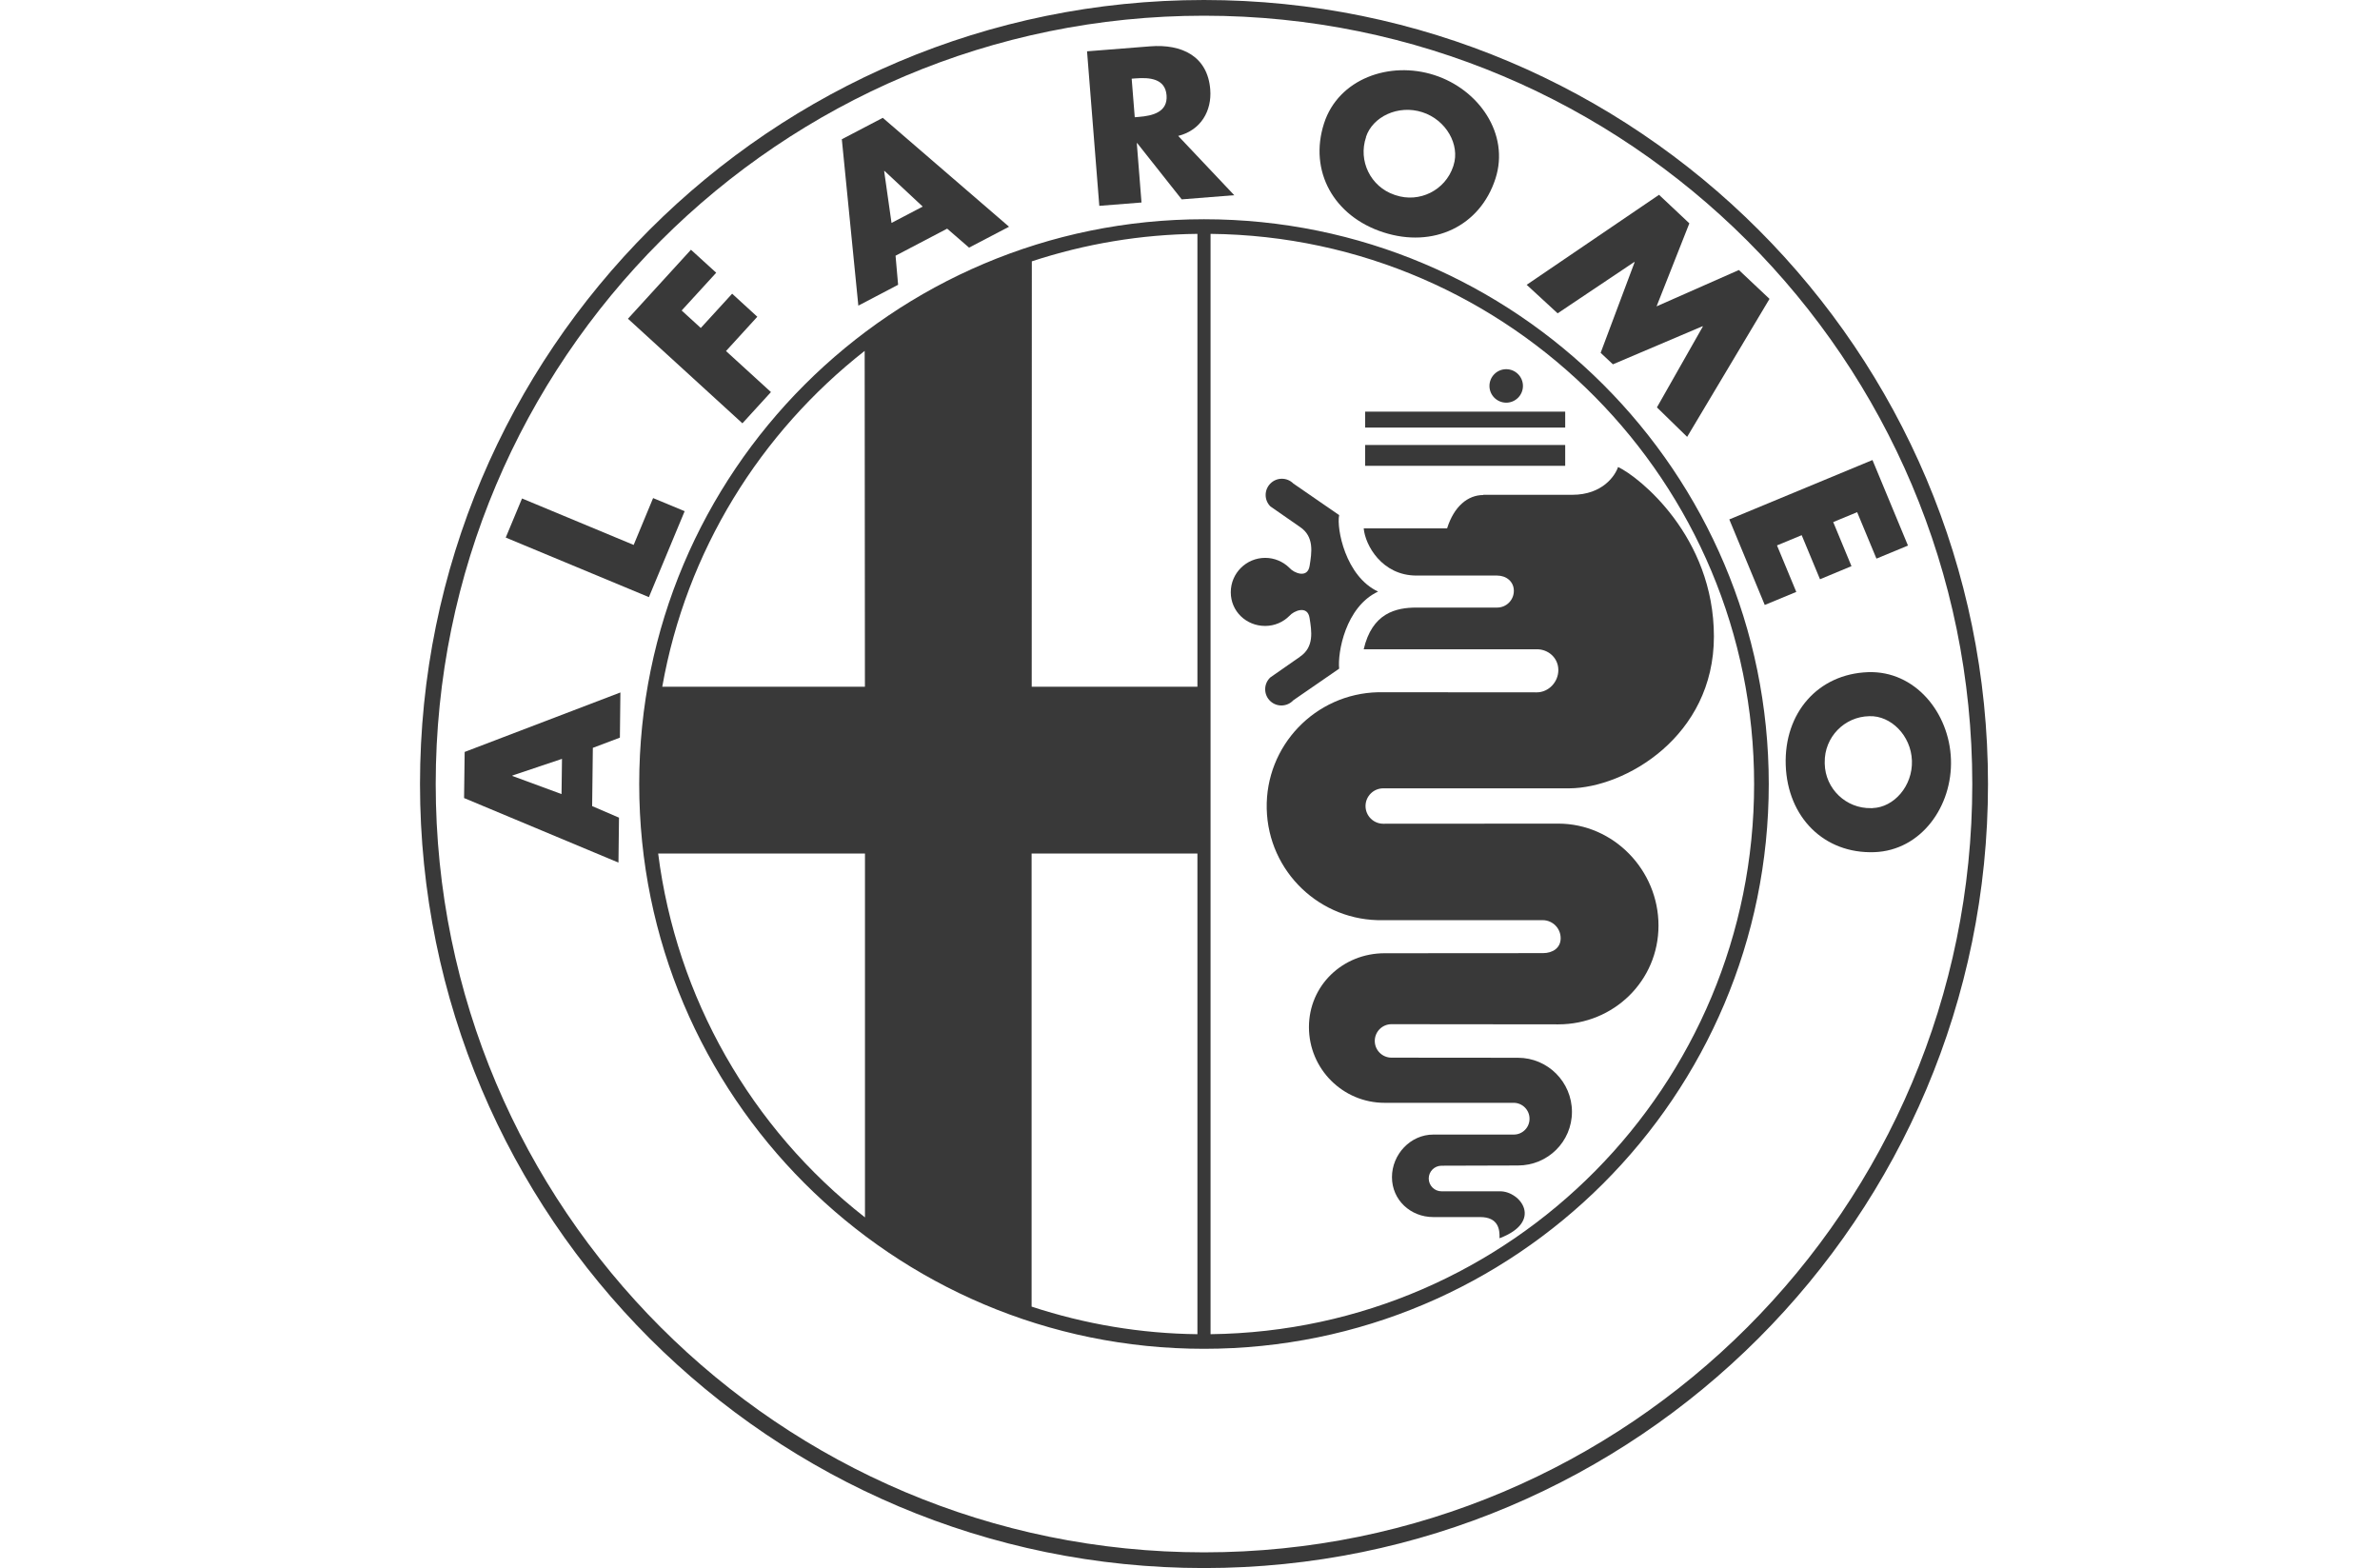 <svg xmlns="http://www.w3.org/2000/svg" fill="none" viewBox="0 0 85 56" height="56" width="85">
<g clip-path="url(#clip0_1090_4412)">
<path fill="#393939" d="M43 0C27.537 0 15 12.537 15 28C15 43.463 27.537 56 43 56C58.463 56 71 43.465 71 28C71 12.535 58.465 0 43 0ZM43 55.439C27.845 55.439 15.561 43.153 15.561 28C15.561 12.847 27.845 0.561 43 0.561C58.155 0.561 70.439 12.845 70.439 28C70.439 43.155 58.155 55.439 43 55.439Z"></path>
<path fill="#393939" d="M43 7.83C31.86 7.83 22.829 16.86 22.829 28C22.829 39.14 31.86 48.17 43 48.17C54.139 48.17 63.17 39.14 63.17 28C63.17 16.86 54.139 7.83 43 7.83ZM36.851 9.333C38.76 8.705 40.755 8.372 42.765 8.352V24.526H36.847L36.851 9.333ZM30.881 12.531L30.89 24.526H23.652C24.512 19.668 27.156 15.453 30.881 12.531ZM23.506 30.482H30.892V43.477C26.814 40.29 24.158 35.619 23.506 30.482ZM42.765 47.648C40.753 47.626 38.756 47.293 36.843 46.663V30.482H42.765V47.65V47.648ZM43.234 47.648H43.198C43.21 47.648 43.222 47.648 43.234 47.648V8.352C53.957 8.46 62.647 17.215 62.647 28C62.647 38.785 53.983 47.52 43.234 47.648Z"></path>
<path fill="#393939" d="M16.578 28.502L22.088 30.806L22.107 29.201L21.148 28.788L21.173 26.708L22.139 26.343L22.157 24.73L16.595 26.854L16.574 28.505L16.578 28.502ZM18.3 27.696L20.071 27.101L20.055 28.359L18.3 27.712V27.696Z"></path>
<path fill="#393939" d="M24.452 18.256L23.325 17.788L22.631 19.461L18.644 17.802L18.062 19.198L23.175 21.325L24.452 18.256Z"></path>
<path fill="#393939" d="M27.534 14.002L25.929 12.537L27.047 11.312L26.148 10.489L25.028 11.713L24.345 11.089L25.579 9.74L24.677 8.919L22.427 11.383L26.515 15.118L27.534 14.002Z"></path>
<path fill="#393939" d="M32.075 10.169L31.984 9.132L33.827 8.166L34.609 8.844L36.037 8.097L31.528 4.208L30.065 4.973L30.655 10.915L32.075 10.171V10.169ZM31.589 6.104L32.954 7.378L31.84 7.961L31.577 6.11L31.589 6.104Z"></path>
<path fill="#393939" d="M49.412 8.299C51.188 8.871 52.861 8.083 53.41 6.377C53.923 4.785 52.817 3.192 51.223 2.68C49.628 2.167 47.801 2.814 47.287 4.406C46.738 6.112 47.633 7.726 49.41 8.299H49.412ZM48.784 4.894C49.019 4.167 49.936 3.729 50.797 4.007C51.656 4.284 52.146 5.176 51.913 5.901C51.909 5.917 51.903 5.931 51.899 5.947C51.614 6.798 50.692 7.256 49.843 6.971C49.827 6.966 49.813 6.96 49.798 6.956C48.95 6.667 48.498 5.745 48.788 4.896L48.784 4.894Z"></path>
<path fill="#393939" d="M40.768 7.232L40.6 5.111H40.614L42.204 7.12L44.08 6.971L42.079 4.854C42.891 4.651 43.284 3.956 43.223 3.195C43.13 2.016 42.22 1.564 41.074 1.655L38.823 1.833L39.261 7.351L40.768 7.232ZM40.563 2.799C41.056 2.761 41.615 2.804 41.663 3.403C41.71 4.005 41.163 4.136 40.673 4.175L40.527 4.187L40.417 2.81L40.563 2.799Z"></path>
<path fill="#393939" d="M63.027 21.605L64.153 21.139L63.464 19.478L64.346 19.113L65 20.687L66.124 20.219L65.472 18.645L66.327 18.291L67.016 19.95L68.142 19.484L66.874 16.429L61.761 18.55L63.027 21.605Z"></path>
<path fill="#393939" d="M58.369 9.355L58.379 9.365L57.166 12.6L57.604 13.011L60.806 11.65L60.816 11.66L59.176 14.549L60.255 15.602L63.197 10.674L62.103 9.643L59.163 10.941L60.334 7.976L59.251 6.957L54.524 10.171L55.63 11.19L58.369 9.355Z"></path>
<path fill="#393939" d="M69.677 27.121C69.62 25.448 68.392 23.948 66.719 24.005C64.928 24.068 63.713 25.46 63.776 27.325C63.841 29.191 65.149 30.496 66.94 30.433C68.613 30.374 69.736 28.792 69.677 27.121ZM66.877 28.861C66.861 28.861 66.845 28.861 66.826 28.861C65.931 28.881 65.188 28.17 65.169 27.275C65.169 27.259 65.169 27.244 65.169 27.228C65.153 26.331 65.868 25.591 66.766 25.577C67.529 25.551 68.253 26.266 68.283 27.167C68.314 28.069 67.641 28.833 66.879 28.859L66.877 28.861Z"></path>
<path fill="#393939" d="M55.9 14.701H48.755V15.27H55.9V14.701Z"></path>
<path fill="#393939" d="M53.793 14.381C54.123 14.381 54.391 14.113 54.391 13.783C54.391 13.453 54.123 13.185 53.793 13.185C53.463 13.185 53.195 13.453 53.195 13.783C53.195 14.113 53.463 14.379 53.793 14.381Z"></path>
<path fill="#393939" d="M55.9 15.892H48.755V16.636H55.9V15.892Z"></path>
<path fill="#393939" d="M52.973 17.679C52.428 17.679 51.931 18.076 51.682 18.87H48.704C48.755 19.463 49.351 20.555 50.59 20.555H53.469C53.799 20.555 54.066 20.772 54.066 21.1C54.066 21.432 53.799 21.698 53.469 21.698H50.59C49.847 21.698 49.004 21.896 48.704 23.187H54.883C55.308 23.185 55.655 23.505 55.655 23.93C55.655 24.356 55.31 24.726 54.883 24.726L49.399 24.722C49.338 24.722 49.278 24.722 49.219 24.722C46.97 24.773 45.19 26.635 45.24 28.883C45.291 31.132 47.153 32.912 49.401 32.862H55.106C55.458 32.868 55.74 33.156 55.738 33.508C55.738 33.854 55.454 34.039 55.106 34.039L49.45 34.043C47.957 34.043 46.748 35.191 46.748 36.682C46.748 38.173 47.957 39.385 49.45 39.385H54.065C54.377 39.389 54.628 39.644 54.626 39.956C54.626 40.268 54.374 40.519 54.065 40.519H51.188C50.372 40.519 49.713 41.228 49.713 42.04C49.713 42.853 50.374 43.465 51.188 43.465C51.188 43.465 52.205 43.465 52.859 43.465C53.518 43.465 53.566 43.912 53.554 44.222C55.128 43.627 54.31 42.547 53.578 42.545H51.482C51.23 42.545 51.028 42.34 51.026 42.089C51.026 41.838 51.228 41.633 51.482 41.631L54.212 41.623C55.278 41.623 56.141 40.772 56.141 39.707C56.141 38.641 55.278 37.776 54.212 37.776L49.697 37.772C49.367 37.772 49.099 37.505 49.099 37.175C49.099 36.844 49.367 36.577 49.697 36.577L55.653 36.583C57.63 36.583 59.232 35.031 59.232 33.054C59.232 31.077 57.63 29.414 55.653 29.414L49.401 29.418C49.053 29.418 48.769 29.134 48.769 28.786C48.769 28.438 49.053 28.154 49.401 28.154H56.05C58.035 28.14 61.211 26.304 61.211 22.731C61.211 19.157 58.533 17.024 57.788 16.678C57.689 16.976 57.243 17.671 56.151 17.671H52.975L52.973 17.679Z"></path>
<path fill="#393939" d="M46.423 23.458L45.37 24.192C45.358 24.202 45.348 24.214 45.338 24.224C45.121 24.459 45.137 24.826 45.372 25.042C45.607 25.259 45.974 25.243 46.191 25.008L47.827 23.88C47.767 23.308 48.052 21.672 49.217 21.127C48.05 20.582 47.728 18.87 47.827 18.396L46.191 17.268C45.964 17.041 45.597 17.041 45.372 17.268C45.145 17.494 45.145 17.861 45.372 18.086L46.425 18.817C46.946 19.164 46.847 19.735 46.772 20.207C46.699 20.679 46.201 20.456 46.053 20.282C45.822 20.053 45.51 19.923 45.186 19.923C44.507 19.923 43.956 20.472 43.956 21.151C43.956 21.83 44.505 22.354 45.184 22.354C45.524 22.354 45.83 22.216 46.051 21.994C46.201 21.819 46.697 21.597 46.77 22.069C46.845 22.541 46.942 23.11 46.423 23.456V23.458Z"></path>
</g>
<defs>
<clipPath id="clip0_1090_4412">
<rect transform="translate(15)" fill="white" height="56" width="56"></rect>
</clipPath>
</defs>
</svg>
